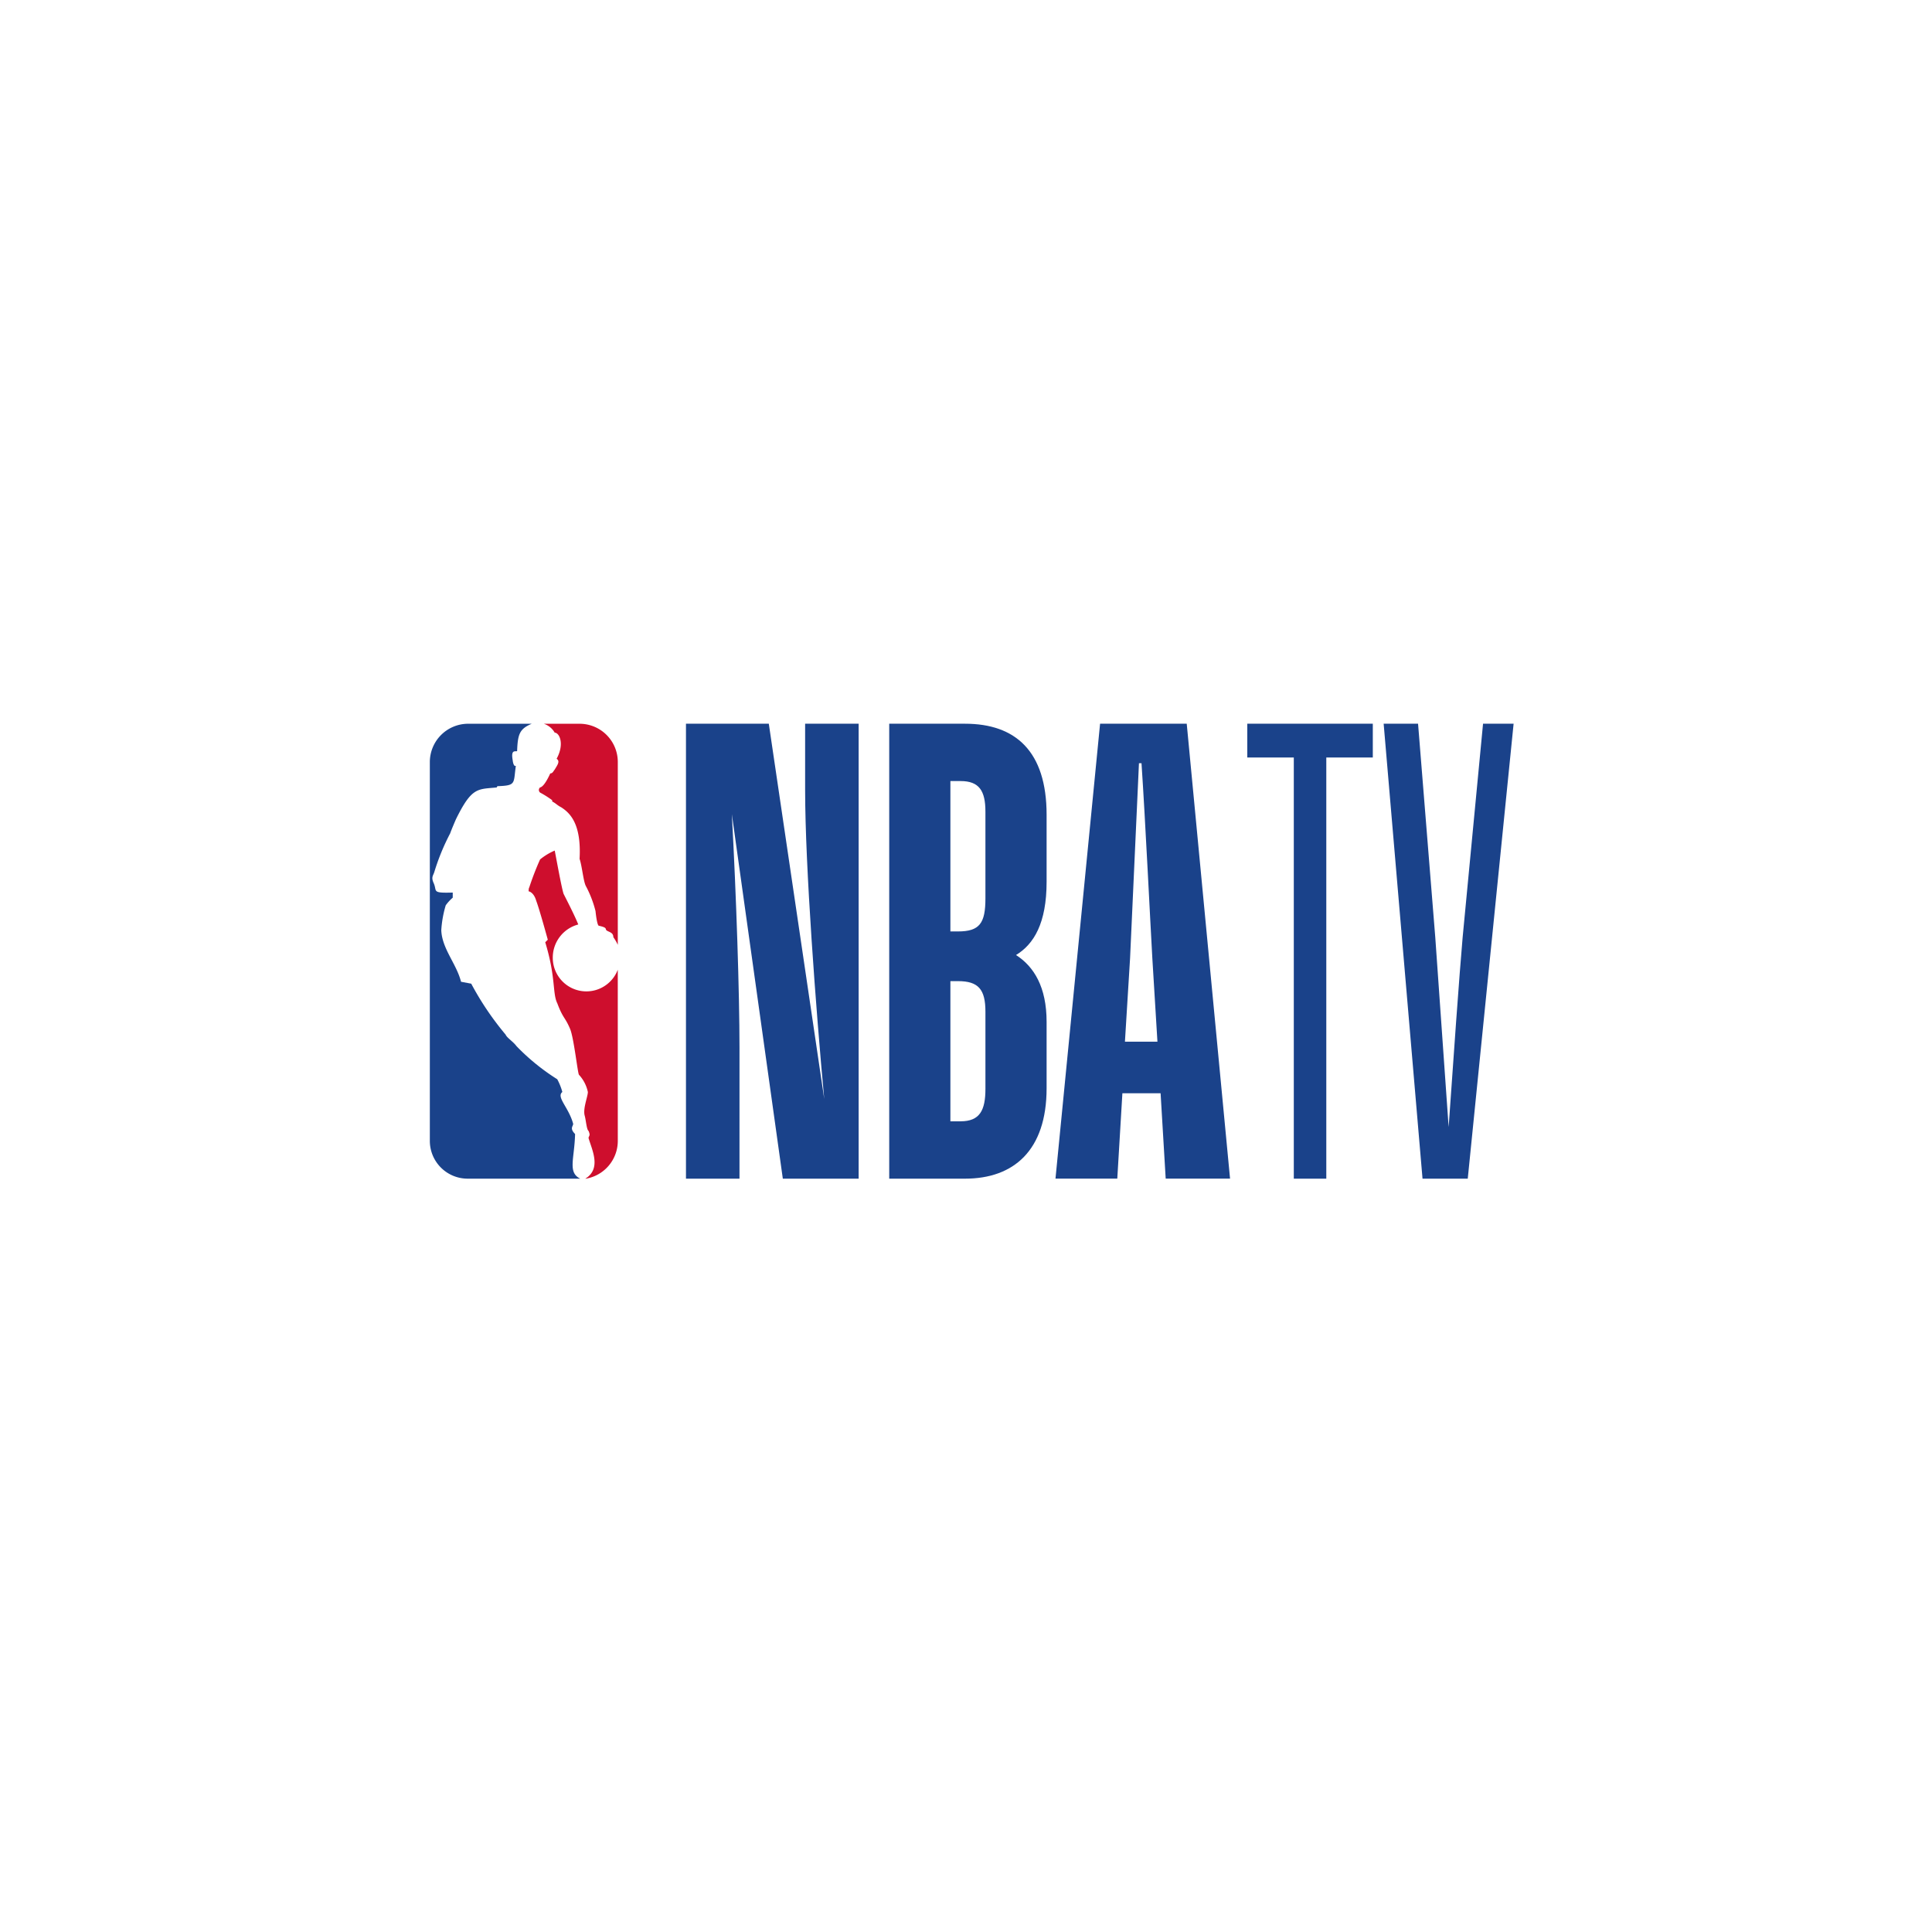 <svg xmlns="http://www.w3.org/2000/svg" xmlns:xlink="http://www.w3.org/1999/xlink" width="261" height="261" viewBox="0 0 261 261">
  <defs>
    <filter id="Ellipse_34" x="0" y="0" width="261" height="261" filterUnits="userSpaceOnUse">
      <feOffset dy="2" input="SourceAlpha"/>
      <feGaussianBlur stdDeviation="7.5" result="blur"/>
      <feFlood flood-opacity="0.102"/>
      <feComposite operator="in" in2="blur"/>
      <feComposite in="SourceGraphic"/>
    </filter>
  </defs>
  <g id="Group_25296" data-name="Group 25296" transform="translate(5.5 3.5)">
    <g id="Group_24709" data-name="Group 24709">
      <g transform="matrix(1, 0, 0, 1, -5.5, -3.5)" filter="url(#Ellipse_34)">
        <circle id="Ellipse_34-2" data-name="Ellipse 34" cx="108" cy="108" r="108" transform="translate(22.5 20.5)" fill="#fff"/>
      </g>
    </g>
    <g id="NBA_TV_word_horiz_pms" transform="translate(51.019 92.721)">
      <g id="Group_25300" data-name="Group 25300">
        <path id="Path_62275" data-name="Path 62275" d="M28.491,6.714V57.929a6.65,6.65,0,0,1-6.714,6.628H6.714A6.65,6.65,0,0,1,0,57.929V6.714A6.723,6.723,0,0,1,6.714,0H21.864A6.7,6.7,0,0,1,28.491,6.714Z" fill="#fff"/>
        <path id="Path_62276" data-name="Path 62276" d="M26.344,67.49H11.195A5.107,5.107,0,0,1,6.03,62.412V11.2a5.18,5.18,0,0,1,5.165-5.165H19.8c-1.635.689-1.894,1.377-1.98,3.7-.258.086-.861-.258-.6,1.205,0,0,.086.947.43.775-.344,2.41.086,2.668-2.5,2.754l-.086.172c-2.582.258-3.357-.086-5.509,4.3,0,0-.6,1.377-.775,1.894a30.191,30.191,0,0,0-2.152,5.251c-.172.516-.43.689-.086,1.463.516,1.119-.344,1.377,2.582,1.291v.689a5.966,5.966,0,0,0-.947,1.033,14.758,14.758,0,0,0-.6,3.357c.086,2.5,2.066,4.562,2.668,6.972l1.377.258a39.7,39.7,0,0,0,4.648,6.886c.172.43,1.033.947,1.463,1.549a29.459,29.459,0,0,0,5.509,4.476,8.091,8.091,0,0,1,.689,1.721c-.861.688.861,2.066,1.463,4.3,0,.344-.516.6.258,1.377C25.57,64.822,24.623,66.629,26.344,67.49Z" transform="translate(-4.481 -4.482)" fill="#1a428a"/>
        <path id="Path_62277" data-name="Path 62277" d="M70.016,62.412a5.179,5.179,0,0,1-4.3,5.079h-.086c2.238-1.377.861-3.959.43-5.509,0-.086.086-.172.086-.258.172-.172-.086-.689-.086-.689-.258-.172-.344-1.463-.517-2.066-.258-.947.43-2.582.43-3.185a4.893,4.893,0,0,0-1.2-2.324c-.172-.172-.689-4.992-1.2-6.2-.689-1.636-.947-1.377-1.722-3.443-.688-1.377-.172-3.443-1.635-8.264l.344-.344S59.429,31.08,59,29.961c-.344-1.205-1.033-1.291-1.033-1.291s0-.43.086-.516a38.584,38.584,0,0,1,1.463-3.787,8.142,8.142,0,0,1,1.98-1.2c.172.861.947,5.165,1.2,5.853.344.689,1.463,2.841,1.98,4.132a4.623,4.623,0,0,0-3.443,4.476,4.538,4.538,0,0,0,8.78,1.636Zm-10.5-47.084a.448.448,0,0,1,0-.689c.43-.086.947-.947,1.377-1.894.344,0,.43-.344.6-.516.344-.6.775-1.119.258-1.463,1.119-2.066.344-3.529-.258-3.529a2.651,2.651,0,0,0-1.463-1.2h4.906A5.163,5.163,0,0,1,70.016,11.2V35.9a6.423,6.423,0,0,0-.6-1.033c0-.689-.689-.689-.947-.947-.172-.172.172-.344-1.033-.6-.258-.172-.43-1.98-.43-1.98a14.861,14.861,0,0,0-1.291-3.357c-.344-.6-.516-2.668-.861-3.7.258-4.734-1.291-6.2-2.5-6.972-.516-.258-.688-.516-1.2-.775v-.172a13.538,13.538,0,0,0-1.635-1.033Z" transform="translate(-43.075 -4.482)" fill="#ce0e2d"/>
      </g>
      <g id="Group_25301" data-name="Group 25301" transform="translate(36.151 1.549)">
        <path id="Path_62278" data-name="Path 62278" d="M147.962,67.49h-7.23V6.032h11.19l7.489,50.7c-1.119-12.051-2.582-31.5-2.582-41.747V6.032h7.23V67.49H153.816l-6.886-49.236c.6,11.018,1.033,24.187,1.033,31.59Zm20.228,0V6.032h10.243c6.8,0,11.018,3.7,11.018,12.309v9.038c0,5.6-1.721,8.436-4.132,9.9,2.41,1.549,4.132,4.3,4.132,9.038v8.952c0,8.435-4.476,12.223-11.018,12.223Zm8.263-53.712V34.093h1.033c2.927,0,3.7-1.119,3.7-4.476V17.91c0-2.84-.861-4.132-3.357-4.132h-1.377Zm0,27.028V59.743h1.377c2.582,0,3.357-1.463,3.357-4.39V44.938c0-3.013-.947-4.131-3.7-4.131h-1.033Zm28.4,15.149h-5.164l-.689,11.534h-8.35l6.025-61.458h11.706l5.853,61.458h-8.694l-.689-11.534Zm-4.82-6.972h4.39l-.689-11.276c-.258-4.476-.947-18.679-1.463-26.339h-.344l-1.2,26.339Z" transform="translate(-140.732 -6.032)" fill="#1a428a"/>
        <path id="Path_62279" data-name="Path 62279" d="M446.608,10.594v56.9h-4.39v-56.9h-6.284V6.032h16.957v4.562Z" transform="translate(-360.104 -6.032)" fill="#1a428a"/>
        <path id="Path_62280" data-name="Path 62280" d="M519.006,67.49h-6.111L507.644,6.032h4.648l2.324,28.836,1.807,25.651c.6-8.608,1.464-20.831,1.894-25.651l2.754-28.836H525.2Z" transform="translate(-413.392 -6.032)" fill="#1a428a"/>
      </g>
    </g>
  </g>
</svg>
